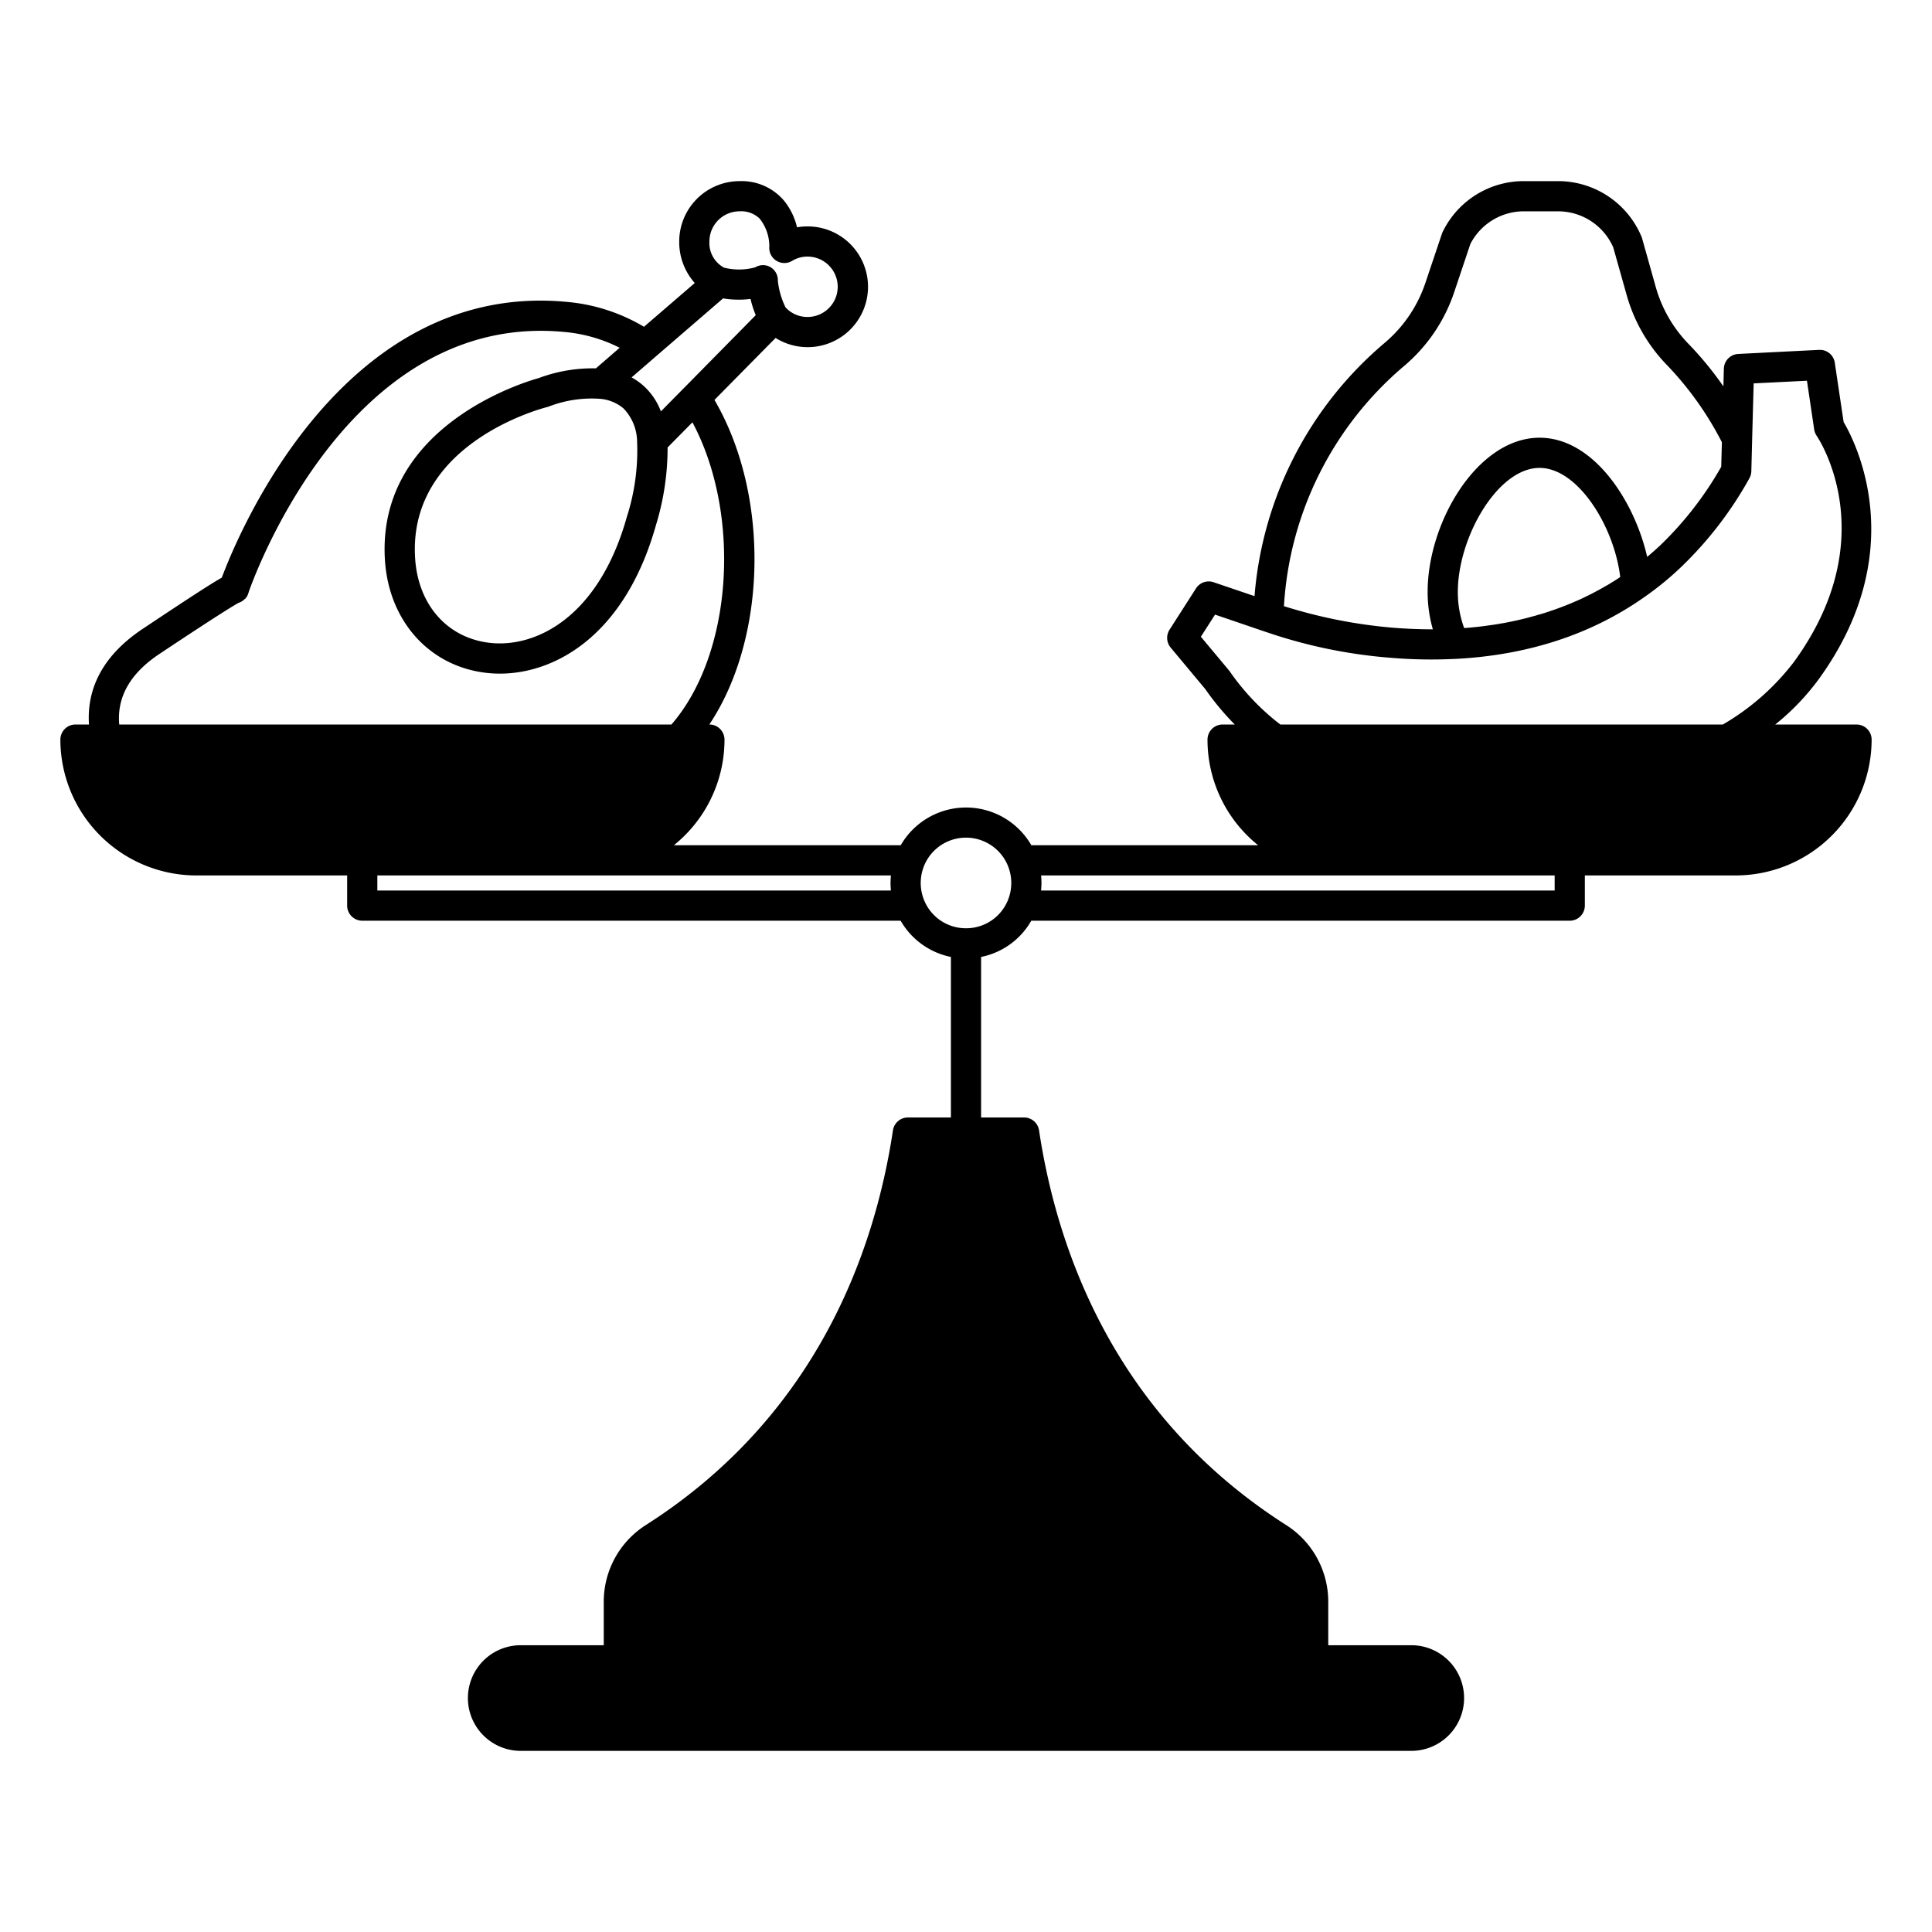 <svg xmlns="http://www.w3.org/2000/svg" height="256" viewBox="0 0 256 256" width="256"><title></title><g id="protein-vegetable-balance"><path d="M246,96H235.23a31.731,31.731,0,0,0,5.73-5.96c12.35-16.99,4.9-31.46,3.33-34.12l-1.17-7.85a1.992,1.992,0,0,0-2.08-1.71l-10.72.54a2.012,2.012,0,0,0-1.9,1.95l-.06,2.35a44.423,44.423,0,0,0-4.67-5.68,17.733,17.733,0,0,1-4.31-7.55l-1.8-6.41-.09-.24A11.98,11.98,0,0,0,206.44,24h-4.5a11.937,11.937,0,0,0-10.75,6.67,2.714,2.714,0,0,0-.11.25l-2.19,6.51a17.819,17.819,0,0,1-5.4,7.99,49.044,49.044,0,0,0-17.26,33.57l-5.42-1.84a2,2,0,0,0-2.33.81l-3.51,5.48a2.014,2.014,0,0,0,.14,2.36l4.59,5.5a35.7,35.7,0,0,0,3.91,4.7H162a2.006,2.006,0,0,0-2,2,17.942,17.942,0,0,0,6.71,14H136.66a9.991,9.991,0,0,0-17.31,0H89.29A17.942,17.942,0,0,0,96,98a2.006,2.006,0,0,0-2-2h-.01c7.62-11.41,8.09-30.32.68-43.01l8.1-8.21A8,8,0,1,0,107,30a8.068,8.068,0,0,0-1.39.12,8.757,8.757,0,0,0-1.73-3.54A7.369,7.369,0,0,0,98,24a8.011,8.011,0,0,0-8,8,8.14,8.14,0,0,0,2.06,5.5l-6.73,5.8a24.035,24.035,0,0,0-10.14-3.29c-29.78-2.89-43.66,30.81-45.8,36.53-1.38.78-4.19,2.59-10.5,6.8-6.03,4.02-7.36,8.77-7.1,12.66H10a2.006,2.006,0,0,0-2,2,18.021,18.021,0,0,0,18,18H46v4a2.006,2.006,0,0,0,2,2h71.34a9.958,9.958,0,0,0,6.66,4.8v21.27h-5.7a2.01,2.01,0,0,0-1.98,1.71c-2.38,15.84-9.99,37.77-32.7,52.27A12.035,12.035,0,0,0,80,212.21V218H69a7,7,0,0,0,0,14H187a7,7,0,0,0,0-14H176v-5.79a12.035,12.035,0,0,0-5.62-10.16c-22.71-14.5-30.32-36.43-32.7-52.27a2.01,2.01,0,0,0-1.98-1.71H130V126.8a9.886,9.886,0,0,0,6.65-4.8H208a2.006,2.006,0,0,0,2-2v-4h20a18.021,18.021,0,0,0,18-18A2.006,2.006,0,0,0,246,96ZM186.07,48.48a21.887,21.887,0,0,0,6.62-9.77l2.14-6.38A7.971,7.971,0,0,1,201.94,28h4.5a7.989,7.989,0,0,1,7.32,4.77l1.77,6.28a21.75,21.75,0,0,0,5.29,9.26,43.053,43.053,0,0,1,7.34,10.29l-.09,3.25a45.654,45.654,0,0,1-8.09,10.42c-.56.52-1.13,1.03-1.72,1.52C216.58,66.41,211.16,58,204,58c-8.21,0-14.83,11.17-14.83,20.42a17.813,17.813,0,0,0,.69,4.97q-2.58,0-5.25-.21a66.644,66.644,0,0,1-14.48-2.86A45.173,45.173,0,0,1,186.07,48.48Zm19.02,32.6c-.43.15-.87.28-1.31.4-.28.09-.57.17-.86.24-.84.24-1.7.44-2.57.62-.42.09-.84.17-1.27.25h-.04c-.51.1-1.03.18-1.55.25s-1.02.15-1.54.2a.248.248,0,0,1-.08.01c-.62.07-1.23.13-1.86.17a13.731,13.731,0,0,1-.84-4.8C193.17,71.25,198.42,62,204,62c5.06,0,9.87,7.69,10.69,14.46a.076.076,0,0,1-.04.02,12.338,12.338,0,0,1-1.08.69,8.858,8.858,0,0,1-.84.5c-.2.12-.39.23-.59.34-.34.19-.68.37-1.02.55s-.66.34-1,.5l-.12.06c-.37.18-.73.35-1.11.51-.03.01-.05.02-.08.03-.39.18-.78.34-1.18.5C206.8,80.49,205.95,80.8,205.09,81.08Zm-42.15,7.87-.11-.14-3.71-4.44L161,81.44l6.42,2.19.34.11a66.624,66.624,0,0,0,16.52,3.42,63.219,63.219,0,0,0,8.45.15h.1c9.62-.49,18.06-3.25,25.11-8.23a40.93,40.93,0,0,0,4.78-3.91,49.488,49.488,0,0,0,9.08-11.79,2,2,0,0,0,.26-.93l.11-4.31.2-7.34,7.06-.35.96,6.46a2.113,2.113,0,0,0,.33.84c.37.54,8.9,13.57-3,29.94A32.2,32.2,0,0,1,228.29,96H169.65A31.37,31.37,0,0,1,162.94,88.95ZM98,28a3.505,3.505,0,0,1,2.66.97,5.909,5.909,0,0,1,1.28,3.69,2,2,0,0,0,3.03,1.9A3.851,3.851,0,0,1,107,34a4,4,0,0,1,0,8,3.915,3.915,0,0,1-2.92-1.28,10.694,10.694,0,0,1-1.01-3.51,2.005,2.005,0,0,0-.84-1.72,1.954,1.954,0,0,0-2.15-.07,8.149,8.149,0,0,1-4.08.06l-.09-.03A3.707,3.707,0,0,1,94,32,4,4,0,0,1,98,28ZM95.81,39.54a12.676,12.676,0,0,0,3.64.07,13.458,13.458,0,0,0,.69,2.15l-9.29,9.43-.18.18-3.1,3.14a8.669,8.669,0,0,0-2.29-3.38,8.352,8.352,0,0,0-1.59-1.12l3.13-2.71ZM79.44,52.84a5.541,5.541,0,0,1,3.17,1.27,6.458,6.458,0,0,1,1.81,4.4,28.74,28.74,0,0,1-1.35,9.95c-3.74,13.38-12.1,17.37-18.08,16.73-5.7-.61-9.63-5.05-9.99-11.31-.89-15.1,16.7-19.74,17.49-19.94a2.411,2.411,0,0,0,.25-.08A15.788,15.788,0,0,1,79.44,52.84ZM21.11,86.66c8.02-5.34,10.02-6.52,10.5-6.78a1.479,1.479,0,0,0,.29-.12,1.768,1.768,0,0,0,.54-.4l.02.01a1.728,1.728,0,0,0,.46-.82.192.192,0,0,0,.04-.12c1.09-3.1,13.81-37.16,41.85-34.44a20.137,20.137,0,0,1,7.3,2.09l-3.15,2.73a20.338,20.338,0,0,0-7.58,1.29c-1.86.51-21.42,6.36-20.38,24.02.48,8.18,5.93,14.23,13.56,15.05a15.3,15.3,0,0,0,1.67.09c7.34,0,16.59-5.06,20.7-19.72a34.806,34.806,0,0,0,1.53-10.25l3.29-3.33C98.27,68.16,97.1,86.65,88.97,96H15.8C15.47,92.37,17.25,89.23,21.11,86.66ZM50,118v-2h68.05c-.01.14-.02.29-.03.43-.01.19-.02.38-.02.57,0,.33.02.67.05,1Zm78,5a5.971,5.971,0,0,1-5.56-3.74A6.1,6.1,0,0,1,122,117a6.2,6.2,0,0,1,.11-1.14,4.756,4.756,0,0,1,.14-.57c.05-.18.12-.37.19-.55,0-.01.01-.02.01-.03a6,6,0,0,1,11.11.03A6.1,6.1,0,0,1,134,117a6.2,6.2,0,0,1-.11,1.14,4.758,4.758,0,0,1-.14.57c-.05.18-.12.37-.19.55,0,.01-.01.02-.01.03A5.975,5.975,0,0,1,128,123Zm78-5H137.95c.01-.14.02-.29.03-.43.01-.19.02-.38.02-.57,0-.33-.02-.67-.05-1H206Z"></path></g></svg>